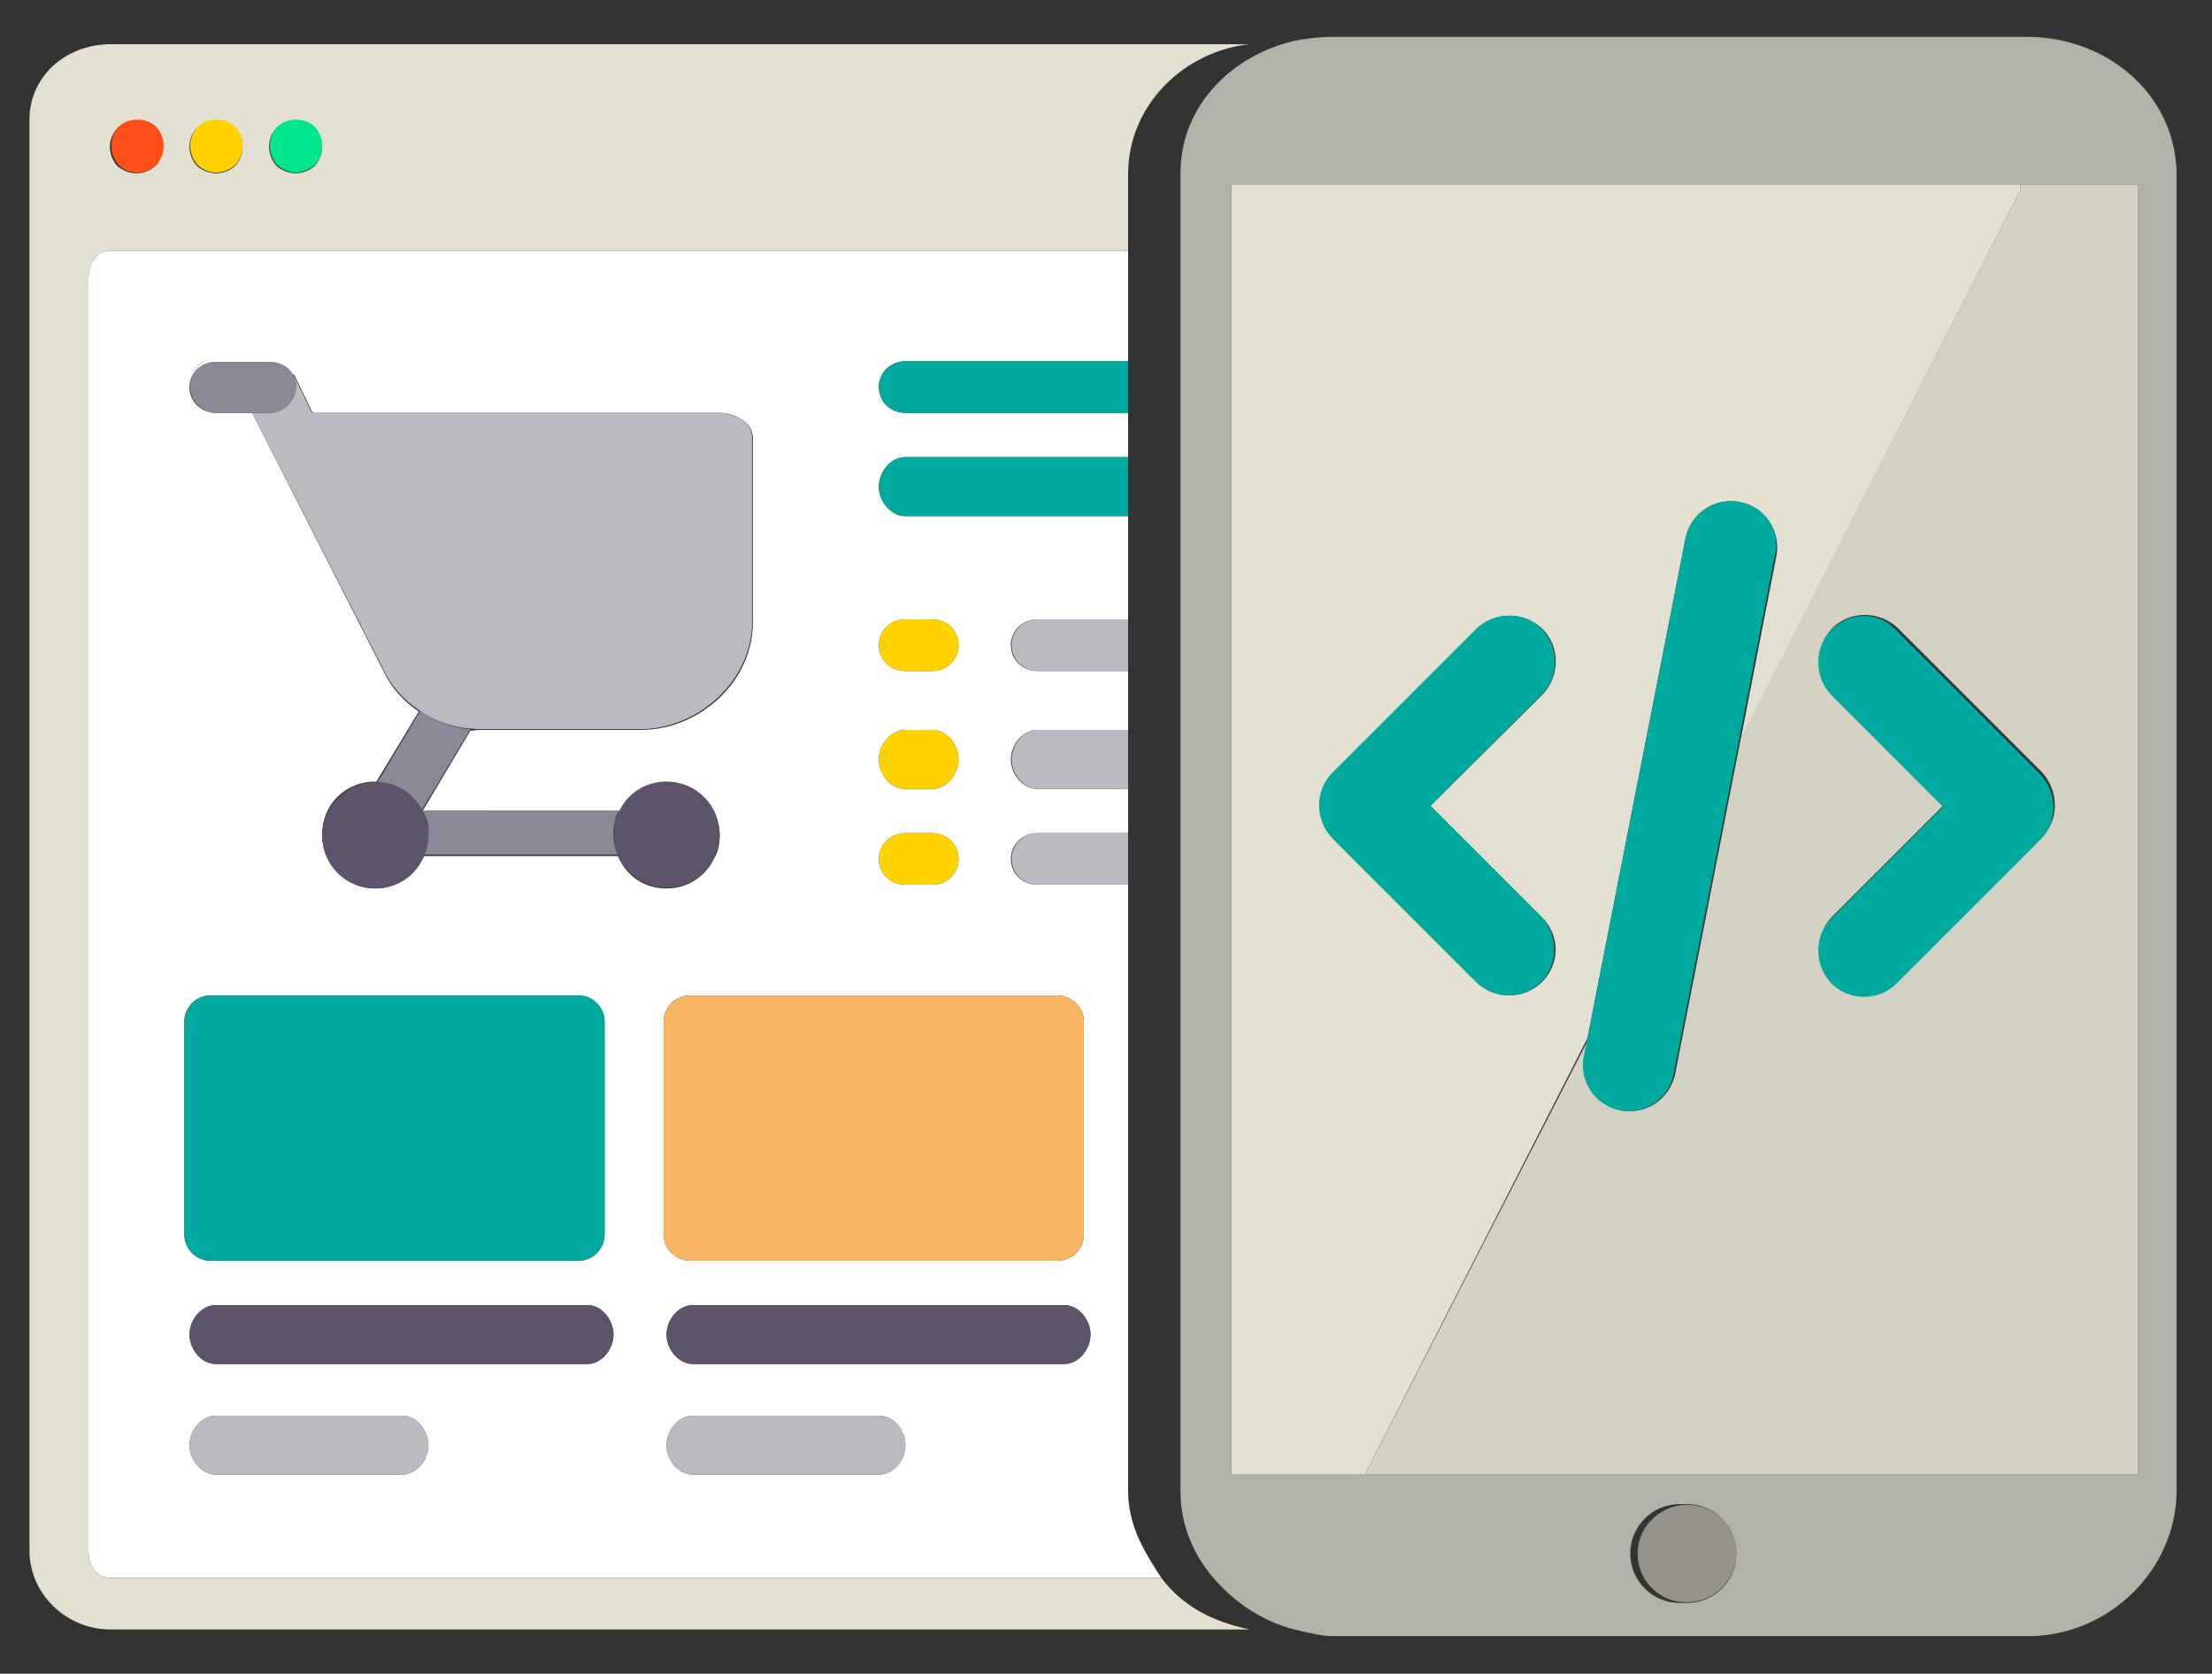<?xml version="1.0" encoding="utf-8"?>
<!-- Generator: Adobe Illustrator 19.2.1, SVG Export Plug-In . SVG Version: 6.00 Build 0)  -->
<svg version="1.1" id="Calque_1" xmlns="http://www.w3.org/2000/svg" xmlns:xlink="http://www.w3.org/1999/xlink" x="0px" y="0px"
	 viewBox="0 0 300 227" style="enable-background:new 0 0 300 227;" xml:space="preserve">
<rect x="0" y="0" width="300" height="227" fill="#333333" stroke="none"/>
<style type="text/css">
	.st0{fill:none;}
	.st1{fill:#FFFFFF;}
	.st2{fill:#E2E0D0;}
	.st3{fill:#FF4F19;}
	.st4{fill:#FFD200;}
	.st5{fill:#00E68C;}
	.st6{fill:#5C546A;}
	.st7{fill:#B9BBC1;}
	.st8{fill:#00A99D;}
	.st9{fill:#8B8996;}
	.st10{fill:#F7B563;}
	.st11{fill:#B2B1AA;}
	.st12{fill:#D3D1C1;}
	.st13{fill:#969489;}
</style>
<g>
	<path class="st0" d="M97.6,113.3L97.6,113.3c0,1-0.3,2-0.7,2.9C97.4,115.4,97.6,114.4,97.6,113.3z"/>
	<path class="st0" d="M25.7,52.5c0,2,1.6,3.5,3.6,3.5C27.4,56,25.7,54.5,25.7,52.5z"/>
	<path class="st0" d="M40.1,52.3L40.1,52.3c0,2-1.6,3.7-3.6,3.7C38.5,56,40.1,54.3,40.1,52.3z"/>
	<path class="st0" d="M57.2,109.8L57.2,109.8L57.2,109.8L57.2,109.8z"/>
	<path class="st0" d="M58.1,113c0-0.1,0-0.1,0-0.2c0-1.1-0.3-1.9-0.8-2.8l0,0C57.8,110.9,58,111.9,58.1,113z"/>
	<path class="st0" d="M50.9,106.1L50.9,106.1l5.9-9.7l0,0L51,106l-0.1-0.1c-4,0-7.2,3.1-7.2,7.1v0.1C43.8,109.2,47,106.1,50.9,106.1
		z"/>
	<path class="st0" d="M63.7,98.9l-6.5,10.8l-0.1,0.1c0,0.1,0.1,0.1,0.1,0.2l6.5-10.9c0.4,0,0.8-0.1,1.2-0.1
		C64.6,99,64.2,98.9,63.7,98.9L63.7,98.9z"/>
	<path class="st0" d="M83.2,113c0,0.1,0,0.1,0,0.2c0-0.6,0.1-1.2,0.2-1.7C83.3,111.9,83.2,112.4,83.2,113z"/>
	<path class="st0" d="M93.6,171c-0.5,0-1-0.1-1.4-0.3C92.6,170.9,93.1,171,93.6,171z"/>
	<path class="st0" d="M39.7,50.8c0.1,0.3,0.2,0.5,0.3,0.8c0-0.2-0.1-0.3-0.1-0.5L39.7,50.8L39.7,50.8c-0.6-1.2-1.8-1.8-3.2-1.8
		C37.9,49,39.1,49.7,39.7,50.8z"/>
	<path class="st0" d="M143.4,135c0.5,0,1,0.1,1.4,0.3C144.4,135.1,143.9,135,143.4,135z"/>
	<path class="st0" d="M144.8,170.7c-0.4,0.2-0.9,0.3-1.4,0.3C143.9,171,144.4,170.9,144.8,170.7z"/>
	<path class="st0" d="M146.4,136.6c-0.4-0.6-0.9-1-1.6-1.3C145.5,135.6,146,136,146.4,136.6z"/>
	<path class="st0" d="M144.8,170.7c0.6-0.3,1.2-0.7,1.6-1.3C146,170,145.5,170.4,144.8,170.7z"/>
	<path class="st0" d="M92.2,135.3c-0.6,0.3-1.2,0.7-1.6,1.3C91,136,91.5,135.6,92.2,135.3z"/>
	<path class="st0" d="M90.6,169.4c0.4,0.6,0.9,1,1.6,1.3C91.5,170.4,91,170,90.6,169.4z"/>
	<path class="st0" d="M92.2,135.3c0.4-0.2,0.9-0.3,1.4-0.3C93.1,135,92.6,135.1,92.2,135.3z"/>
	<path class="st0" d="M222.2,210.8c0-3.5,2.7-6.4,6.2-6.6c-0.2,0-0.3,0-0.5,0c-3.7,0-6.7,3-6.7,6.7s3,6.7,6.7,6.7c0.2,0,0.3,0,0.5,0
		C224.9,217.1,222.2,214.3,222.2,210.8z"/>
	<path class="st0" d="M25.8,52.3L25.8,52.3c0,0.1,0,0.1,0,0.2C25.7,52.4,25.8,52.4,25.8,52.3z"/>
	<path class="st0" d="M29.3,49c-1.9,0-3.5,1.4-3.6,3.3l0,0C25.9,50.4,27.4,49,29.3,49z"/>
	<path class="st1" d="M12,37.8v172.5c0,2,1,3.7,3,3.7h142.5c-2.6-4-4.5-7.3-4.5-11.8v-6v-3.6V120h-12.3c-2,0-3.6-1.5-3.6-3.5
		s1.6-3.5,3.6-3.5H153v-6h-12.3c-2,0-3.6-2-3.6-4s1.6-4,3.6-4H153v-8h-12.3c-2,0-3.6-1.5-3.6-3.5s1.6-3.5,3.6-3.5H153V70h-30.2
		c-2,0-3.6-2-3.6-4s1.6-4,3.6-4H153v-6h-30.2c-2,0-3.6-1.5-3.6-3.5s1.6-3.5,3.6-3.5H153V34H15C13,34,12,35.8,12,37.8z M54.5,200
		H29.3c-2,0-3.6-2-3.6-4s1.6-4,3.6-4h25.2c2,0,3.6,2,3.6,4S56.5,200,54.5,200z M79.7,185H29.3c-2,0-3.6-2-3.6-4s1.6-4,3.6-4h50.3
		c2,0,3.6,2,3.6,4S81.6,185,79.7,185z M119.2,200H94c-2,0-3.6-2-3.6-4s1.6-4,3.6-4h25.2c2,0,3.6,2,3.6,4S121.2,200,119.2,200z
		 M144.3,185H94c-2,0-3.6-2-3.6-4s1.6-4,3.6-4h50.3c2,0,3.6,2,3.6,4S146.3,185,144.3,185z M143.4,135c0.5,0,1,0.1,1.4,0.3
		c0.6,0.3,1.2,0.7,1.6,1.3c0.4,0.6,0.6,1.3,0.6,2v28.8c0,0.7-0.2,1.4-0.6,2c-0.4,0.6-0.9,1-1.6,1.3c-0.4,0.2-0.9,0.3-1.4,0.3H93.6
		c-0.5,0-1-0.1-1.4-0.3c-0.6-0.3-1.2-0.7-1.6-1.3s-0.6-1.3-0.6-2v-28.8c0-0.7,0.2-1.4,0.6-2s0.9-1,1.6-1.3c0.4-0.2,0.9-0.3,1.4-0.3
		H143.4z M122.8,84h3.6c2,0,3.6,1.5,3.6,3.5s-1.6,3.5-3.6,3.5h-3.6c-2,0-3.6-1.5-3.6-3.5S120.8,84,122.8,84z M122.8,99h3.6
		c2,0,3.6,2,3.6,4s-1.6,4-3.6,4h-3.6c-2,0-3.6-2-3.6-4S120.8,99,122.8,99z M122.8,113h3.6c2,0,3.6,1.5,3.6,3.5s-1.6,3.5-3.6,3.5
		h-3.6c-2,0-3.6-1.5-3.6-3.5S120.8,113,122.8,113z M25.7,52.2c0-2,1.6-3.6,3.6-3.6C27.4,48.6,25.7,50.2,25.7,52.2c0,0.1,0,0.1,0,0.2
		c0.1-1.9,1.6-3.3,3.6-3.3h4.9h2.3c1.4,0,2.6,0.6,3.2,1.8l0,0l0.2,0.4c0-0.1-0.1-0.3-0.1-0.4v-0.1v-0.1c0,0,0,0.1,0.1,0.1l2.5,5.2
		h55.3c2,0,4.4,1.4,4.4,3.3v25.2c0,7.9-7.2,14.5-15.2,14.5H65c-0.4,0-0.8,0.1-1.2,0.1L57.3,110c0,0,0,0,0,0.1H84
		c0.1-0.1,0.1-0.2,0.2-0.3c1.2-2.1,3.6-3.6,6.2-3.6c4,0,7.2,3.2,7.2,7.2l0,0l0,0c0,1.1-0.2,2.1-0.7,2.9c-1.1,2.5-3.6,4.2-6.5,4.2
		c-2.7,0-5-1.4-6.2-3.6c-0.2-0.3-0.3-0.6-0.4-0.8H57.5c-0.1,0.3-0.3,0.6-0.4,0.8c-1.2,2.1-3.6,3.6-6.2,3.6c-4,0-7.2-3.2-7.2-7.2
		v-0.1v-0.1c0-4,3.2-7.1,7.2-7.1l0.1,0.1l5.8-9.6c-2.1-1.4-3.8-3.3-4.9-5.7L34.2,56h-4.9c-2,0-3.6-1.5-3.6-3.5c0-0.1,0-0.1,0-0.2
		C25.8,52.3,25.7,52.2,25.7,52.2z M25,138.6c0-2,1.6-3.6,3.6-3.6h49.8c2,0,3.6,1.6,3.6,3.6v28.8c0,2-1.6,3.6-3.6,3.6H28.6
		c-2,0-3.6-1.6-3.6-3.6V138.6z"/>
	<path class="st2" d="M157.5,214H15c-2,0-3-1.7-3-3.7V37.8c0-2,1-3.8,3-3.8h138V23.6c0-9.3,7.5-16.6,16.4-17.6H15C9,6,4,10.3,4,16.2
		v194.1c0,5.9,5,10.7,11,10.7h154.5C164.7,220,160.5,218,157.5,214z M37.6,17.3c1.4-1.3,3.7-1.3,5.1,0c0.6,0.6,1,1.6,1,2.6
		c0,0.9-0.4,1.9-1,2.6c-0.7,0.6-1.6,1-2.6,1s-1.9-0.4-2.6-1c-0.6-0.7-1-1.6-1-2.6C36.5,18.8,36.9,17.9,37.6,17.3z M26.8,17.3
		c1.3-1.3,3.8-1.3,5.1,0c0.6,0.7,1,1.6,1,2.6s-0.4,1.9-1,2.6c-0.7,0.6-1.6,1-2.6,1c-0.9,0-1.9-0.4-2.6-1c-0.6-0.7-1-1.6-1-2.6
		C25.7,18.9,26.1,17.9,26.8,17.3z M16,17.3c1.3-1.3,3.8-1.3,5.1,0c0.6,0.7,1,1.6,1,2.6s-0.4,1.9-1,2.6c-0.7,0.6-1.6,1-2.6,1
		s-1.9-0.4-2.6-1c-0.6-0.7-1-1.6-1-2.6S15.4,17.9,16,17.3z"/>
	<path class="st3" d="M18.6,23.4c0.9,0,1.9-0.4,2.6-1c0.6-0.7,1-1.6,1-2.6s-0.4-1.9-1-2.6c-1.3-1.3-3.8-1.3-5.1,0
		c-0.6,0.7-1,1.6-1,2.6s0.4,1.9,1,2.6C16.7,23,17.6,23.4,18.6,23.4z"/>
	<path class="st4" d="M29.3,23.4c0.9,0,1.9-0.4,2.6-1c0.6-0.7,1-1.6,1-2.6s-0.4-1.9-1-2.6c-1.3-1.3-3.8-1.3-5.1,0
		c-0.6,0.7-1,1.6-1,2.6s0.4,1.9,1,2.6C27.5,23,28.4,23.4,29.3,23.4z"/>
	<path class="st5" d="M40.1,23.4c0.9,0,1.9-0.4,2.6-1c0.6-0.7,1-1.6,1-2.6s-0.4-1.9-1-2.6c-1.4-1.3-3.7-1.3-5.1,0
		c-0.6,0.6-1,1.6-1,2.6c0,0.9,0.4,1.9,1,2.6C38.3,23,39.2,23.4,40.1,23.4z"/>
	<path class="st6" d="M79.7,177H29.3c-2,0-3.6,2-3.6,4s1.6,4,3.6,4h50.3c2,0,3.6-2,3.6-4S81.6,177,79.7,177z"/>
	<path class="st6" d="M144.3,177H94c-2,0-3.6,2-3.6,4s1.6,4,3.6,4h50.3c2,0,3.6-2,3.6-4S146.3,177,144.3,177z"/>
	<path class="st7" d="M119.2,192H94c-2,0-3.6,2-3.6,4s1.6,4,3.6,4h25.2c2,0,3.6-2,3.6-4S121.2,192,119.2,192z"/>
	<path class="st7" d="M54.5,192H29.3c-2,0-3.6,2-3.6,4s1.6,4,3.6,4h25.2c2,0,3.6-2,3.6-4S56.5,192,54.5,192z"/>
	<path class="st8" d="M119.2,52.5c0,2,1.6,3.5,3.6,3.5H153v-7h-30.2C120.8,49,119.2,50.5,119.2,52.5z"/>
	<path class="st8" d="M119.2,66c0,2,1.6,4,3.6,4H153v-8h-30.2C120.8,62,119.2,64,119.2,66z"/>
	<path class="st7" d="M137.2,87.5c0,2,1.6,3.5,3.6,3.5H153v-7h-12.3C138.8,84,137.2,85.5,137.2,87.5z"/>
	<path class="st7" d="M137.2,103c0,2,1.6,4,3.6,4H153v-8h-12.3C138.8,99,137.2,101,137.2,103z"/>
	<path class="st7" d="M137.2,116.5c0,2,1.6,3.5,3.6,3.5H153v-7h-12.3C138.8,113,137.2,114.5,137.2,116.5z"/>
	<path class="st4" d="M122.8,91h3.6c2,0,3.6-1.5,3.6-3.5s-1.6-3.5-3.6-3.5h-3.6c-2,0-3.6,1.5-3.6,3.5S120.8,91,122.8,91z"/>
	<path class="st4" d="M122.8,107h3.6c2,0,3.6-2,3.6-4s-1.6-4-3.6-4h-3.6c-2,0-3.6,2-3.6,4S120.8,107,122.8,107z"/>
	<path class="st4" d="M122.8,120h3.6c2,0,3.6-1.5,3.6-3.5s-1.6-3.5-3.6-3.5h-3.6c-2,0-3.6,1.5-3.6,3.5S120.8,120,122.8,120z"/>
	<path class="st9" d="M57.2,109.8L57.2,109.8c0,0.1,0.1,0.2,0.1,0.2l0,0C57.3,110,57.3,110,57.2,109.8L57.2,109.8L57.2,109.8z"/>
	<path class="st9" d="M58.1,113c0,0.1,0,0.1,0,0.2c0,1-0.2,1.9-0.6,2.7h26.3c-0.4-0.8-0.6-1.8-0.6-2.7v-0.1c0-0.1,0-0.1,0-0.2
		c0-0.6,0.1-1.1,0.2-1.6s0.3-1,0.6-1.4H57.3c0.5,0.9,0.8,1.7,0.8,2.8C58.1,112.9,58.1,113,58.1,113z"/>
	<path class="st9" d="M57.2,109.8L57.2,109.8L57.2,109.8l0.1-0.1l6.5-10.8c-2.5-0.2-4.8-1.1-6.8-2.5l0,0l-5.8,9.7
		C53.7,106.1,56,107.6,57.2,109.8z"/>
	<path class="st6" d="M83.3,113.2C83.3,113.2,83.2,113.2,83.3,113.2c0,1.1,0.2,2,0.5,2.8c0.1,0.3,0.3,0.6,0.4,0.8
		c1.2,2.1,3.6,3.6,6.2,3.6c2.9,0,5.4-1.7,6.5-4.2c0.4-0.9,0.7-1.9,0.7-3l0,0c0-4-3.2-7.2-7.2-7.2c-2.7,0-5,1.4-6.2,3.6
		c-0.1,0.1-0.1,0.2-0.2,0.3c-0.2,0.5-0.4,0.9-0.6,1.4C83.3,112,83.3,112.6,83.3,113.2z"/>
	<path class="st6" d="M58.1,113c0-1.1-0.3-2.1-0.8-3c0-0.1-0.1-0.1-0.1-0.2l0,0c-1.2-2.2-3.5-3.7-6.2-3.7h-0.1
		c-3.9,0-7.1,3.2-7.2,7.1v0.1c0,4,3.2,7.2,7.2,7.2c2.7,0,5-1.4,6.2-3.6c0.2-0.3,0.3-0.6,0.4-0.8c0.4-0.8,0.6-1.8,0.6-2.7
		C58.1,113.2,58.1,113.1,58.1,113z"/>
	<path class="st7" d="M29.3,48.6c-2,0-3.6,1.6-3.6,3.6C25.7,50.2,27.4,48.6,29.3,48.6z"/>
	<path class="st7" d="M40.1,52.3L40.1,52.3L40.1,52.3c0,2-1.6,3.7-3.6,3.7h-2.3l17.7,34.6c1.1,2.4,2.8,4.3,4.9,5.7l0,0l0,0
		c2,1.4,4.4,2.3,6.8,2.5c0,0,0,0,0.1,0c0.4,0,0.8,0.1,1.2,0.1h21.9c7.9,0,15.2-6.6,15.2-14.5V59.3c0-2-2.4-3.3-4.4-3.3H42.3
		l-2.5-5.2c0.1,0.1,0.1,0.3,0.1,0.4c0,0.2,0.1,0.3,0.1,0.5C40.1,51.8,40.1,52,40.1,52.3z"/>
	<path class="st7" d="M39.7,50.7L39.7,50.7C39.8,50.7,39.8,50.7,39.7,50.7C39.7,50.6,39.7,50.7,39.7,50.7z"/>
	<path class="st7" d="M25.8,52.3L25.8,52.3c0-0.1,0-0.1,0-0.2C25.7,52.2,25.8,52.3,25.8,52.3L25.8,52.3L25.8,52.3z"/>
	<path class="st9" d="M25.8,52.3L25.8,52.3c0,0.1,0,0.1,0,0.2c0,2,1.6,3.5,3.6,3.5h4.9h2.3c2,0,3.6-1.7,3.6-3.7l0,0
		c0-0.2,0-0.4-0.1-0.6c-0.1-0.3-0.2-0.5-0.3-0.8c-0.6-1.2-1.8-1.8-3.2-1.8h-2.3h-4.9C27.4,49,25.9,50.4,25.8,52.3z"/>
	<path class="st8" d="M28.6,171h49.8c2,0,3.6-1.6,3.6-3.6v-28.8c0-2-1.6-3.6-3.6-3.6H28.6c-2,0-3.6,1.6-3.6,3.6v28.8
		C25,169.4,26.6,171,28.6,171z"/>
	<path class="st10" d="M92.2,135.3c-0.6,0.3-1.2,0.7-1.6,1.3s-0.6,1.3-0.6,2v28.8c0,0.7,0.2,1.4,0.6,2s0.9,1,1.6,1.3
		c0.4,0.2,0.9,0.3,1.4,0.3h49.8c0.5,0,1-0.1,1.4-0.3c0.6-0.3,1.2-0.7,1.6-1.3c0.4-0.6,0.6-1.3,0.6-2v-28.8c0-0.7-0.2-1.4-0.6-2
		c-0.4-0.6-0.9-1-1.6-1.3c-0.4-0.2-0.9-0.3-1.4-0.3H93.6C93.1,135,92.6,135.1,92.2,135.3z"/>
	<path class="st11" d="M274.9,5h-94.3c-1.5,0-3,0.2-4.4,0.4c-8.9,1.8-16.1,8.8-16.1,18.1v10.6v14.4v7.2v7.2v7.2v14.4v7.2v7.2v7.2
		v7.2v7.2v72.1v3.6v6c0,4.4,1.6,8.4,4.3,11.6c3,3.6,7.2,6.4,12,7.4c1.4,0.3,2.9,0.7,4.3,0.7h88.9h5.5c10.8,0,20.1-8.9,20.1-19.8v-6
		v-3.6v-169C295,12.7,285.7,5,274.9,5z M228.8,217.4c-0.2,0-0.3,0-0.5,0s-0.3,0-0.5,0c-3.7,0-6.7-3-6.7-6.7s3-6.7,6.7-6.7
		c0.2,0,0.3,0,0.5,0s0.3,0,0.5,0c3.7,0,6.7,3,6.7,6.7S232.5,217.4,228.8,217.4z M290,82.7v25.8V200H185.1H167V25h106.8h0.2h16V82.7z
		"/>
	<path class="st12" d="M274,25.8l-37.9,74.3l-8.9,45.5c-0.6,3-3.2,5.1-6.1,5.1c-0.4,0-0.8,0-1.2-0.1c-3.4-0.7-5.6-4-4.9-7.4l0.5-2.4
		L185.1,200H290v-91.5V82.7V25h-16V25.8z M276.8,113.7l-19.5,19.5c-1.2,1.2-2.8,1.8-4.4,1.8c-1.6,0-3.2-0.6-4.4-1.8
		c-2.4-2.4-2.4-6.4,0-8.9l15.1-15.1l-15.1-15.1c-2.4-2.4-2.4-6.4,0-8.9c2.4-2.4,6.4-2.4,8.9,0l19.5,19.5
		C279.3,107.3,279.3,111.3,276.8,113.7z"/>
	<path class="st2" d="M228.6,73c0.7-3.4,4-5.6,7.4-4.9s5.6,4,4.9,7.4l-4.8,24.7L274,25.8V25h-0.2H167v175h18.1l30.2-59.2L228.6,73z
		 M209.1,133.2c-1.2,1.2-2.8,1.8-4.4,1.8c-1.6,0-3.2-0.6-4.4-1.8l-19.5-19.5c-2.4-2.4-2.4-6.4,0-8.9l19.5-19.5
		c2.4-2.4,6.4-2.4,8.9,0c2.4,2.4,2.4,6.4,0,8.9L194,109.3l15.1,15.1C211.6,126.8,211.6,130.8,209.1,133.2z"/>
	<path class="st13" d="M228.8,204.1c-0.2,0-0.3,0-0.5,0c-3.4,0.3-6.2,3.1-6.2,6.6s2.7,6.4,6.2,6.6c0.2,0,0.3,0,0.5,0
		c3.7,0,6.7-3,6.7-6.7S232.5,204.1,228.8,204.1z"/>
	<path class="st8" d="M194,109.3l15.1-15.1c2.4-2.4,2.4-6.4,0-8.9c-2.4-2.4-6.4-2.4-8.9,0l-19.5,19.5c-2.4,2.4-2.4,6.4,0,8.9
		l19.5,19.5c1.2,1.2,2.8,1.8,4.4,1.8c1.6,0,3.2-0.6,4.4-1.8c2.4-2.4,2.4-6.4,0-8.9L194,109.3z"/>
	<path class="st8" d="M248.4,85.4c-2.4,2.4-2.4,6.4,0,8.9l15.1,15.1l-15.1,15.1c-2.4,2.4-2.4,6.4,0,8.9c1.2,1.2,2.8,1.8,4.4,1.8
		c1.6,0,3.2-0.6,4.4-1.8l19.5-19.5c2.4-2.4,2.4-6.4,0-8.9l-19.5-19.5C254.9,82.9,250.9,82.9,248.4,85.4z"/>
	<path class="st8" d="M236,68.1c-3.4-0.7-6.7,1.5-7.4,4.9l-13.3,67.8l-0.5,2.4c-0.7,3.4,1.5,6.7,4.9,7.4c0.4,0.1,0.8,0.1,1.2,0.1
		c2.9,0,5.6-2.1,6.1-5.1l8.9-45.5l4.8-24.7C241.6,72,239.4,68.7,236,68.1z"/>
</g>
</svg>
